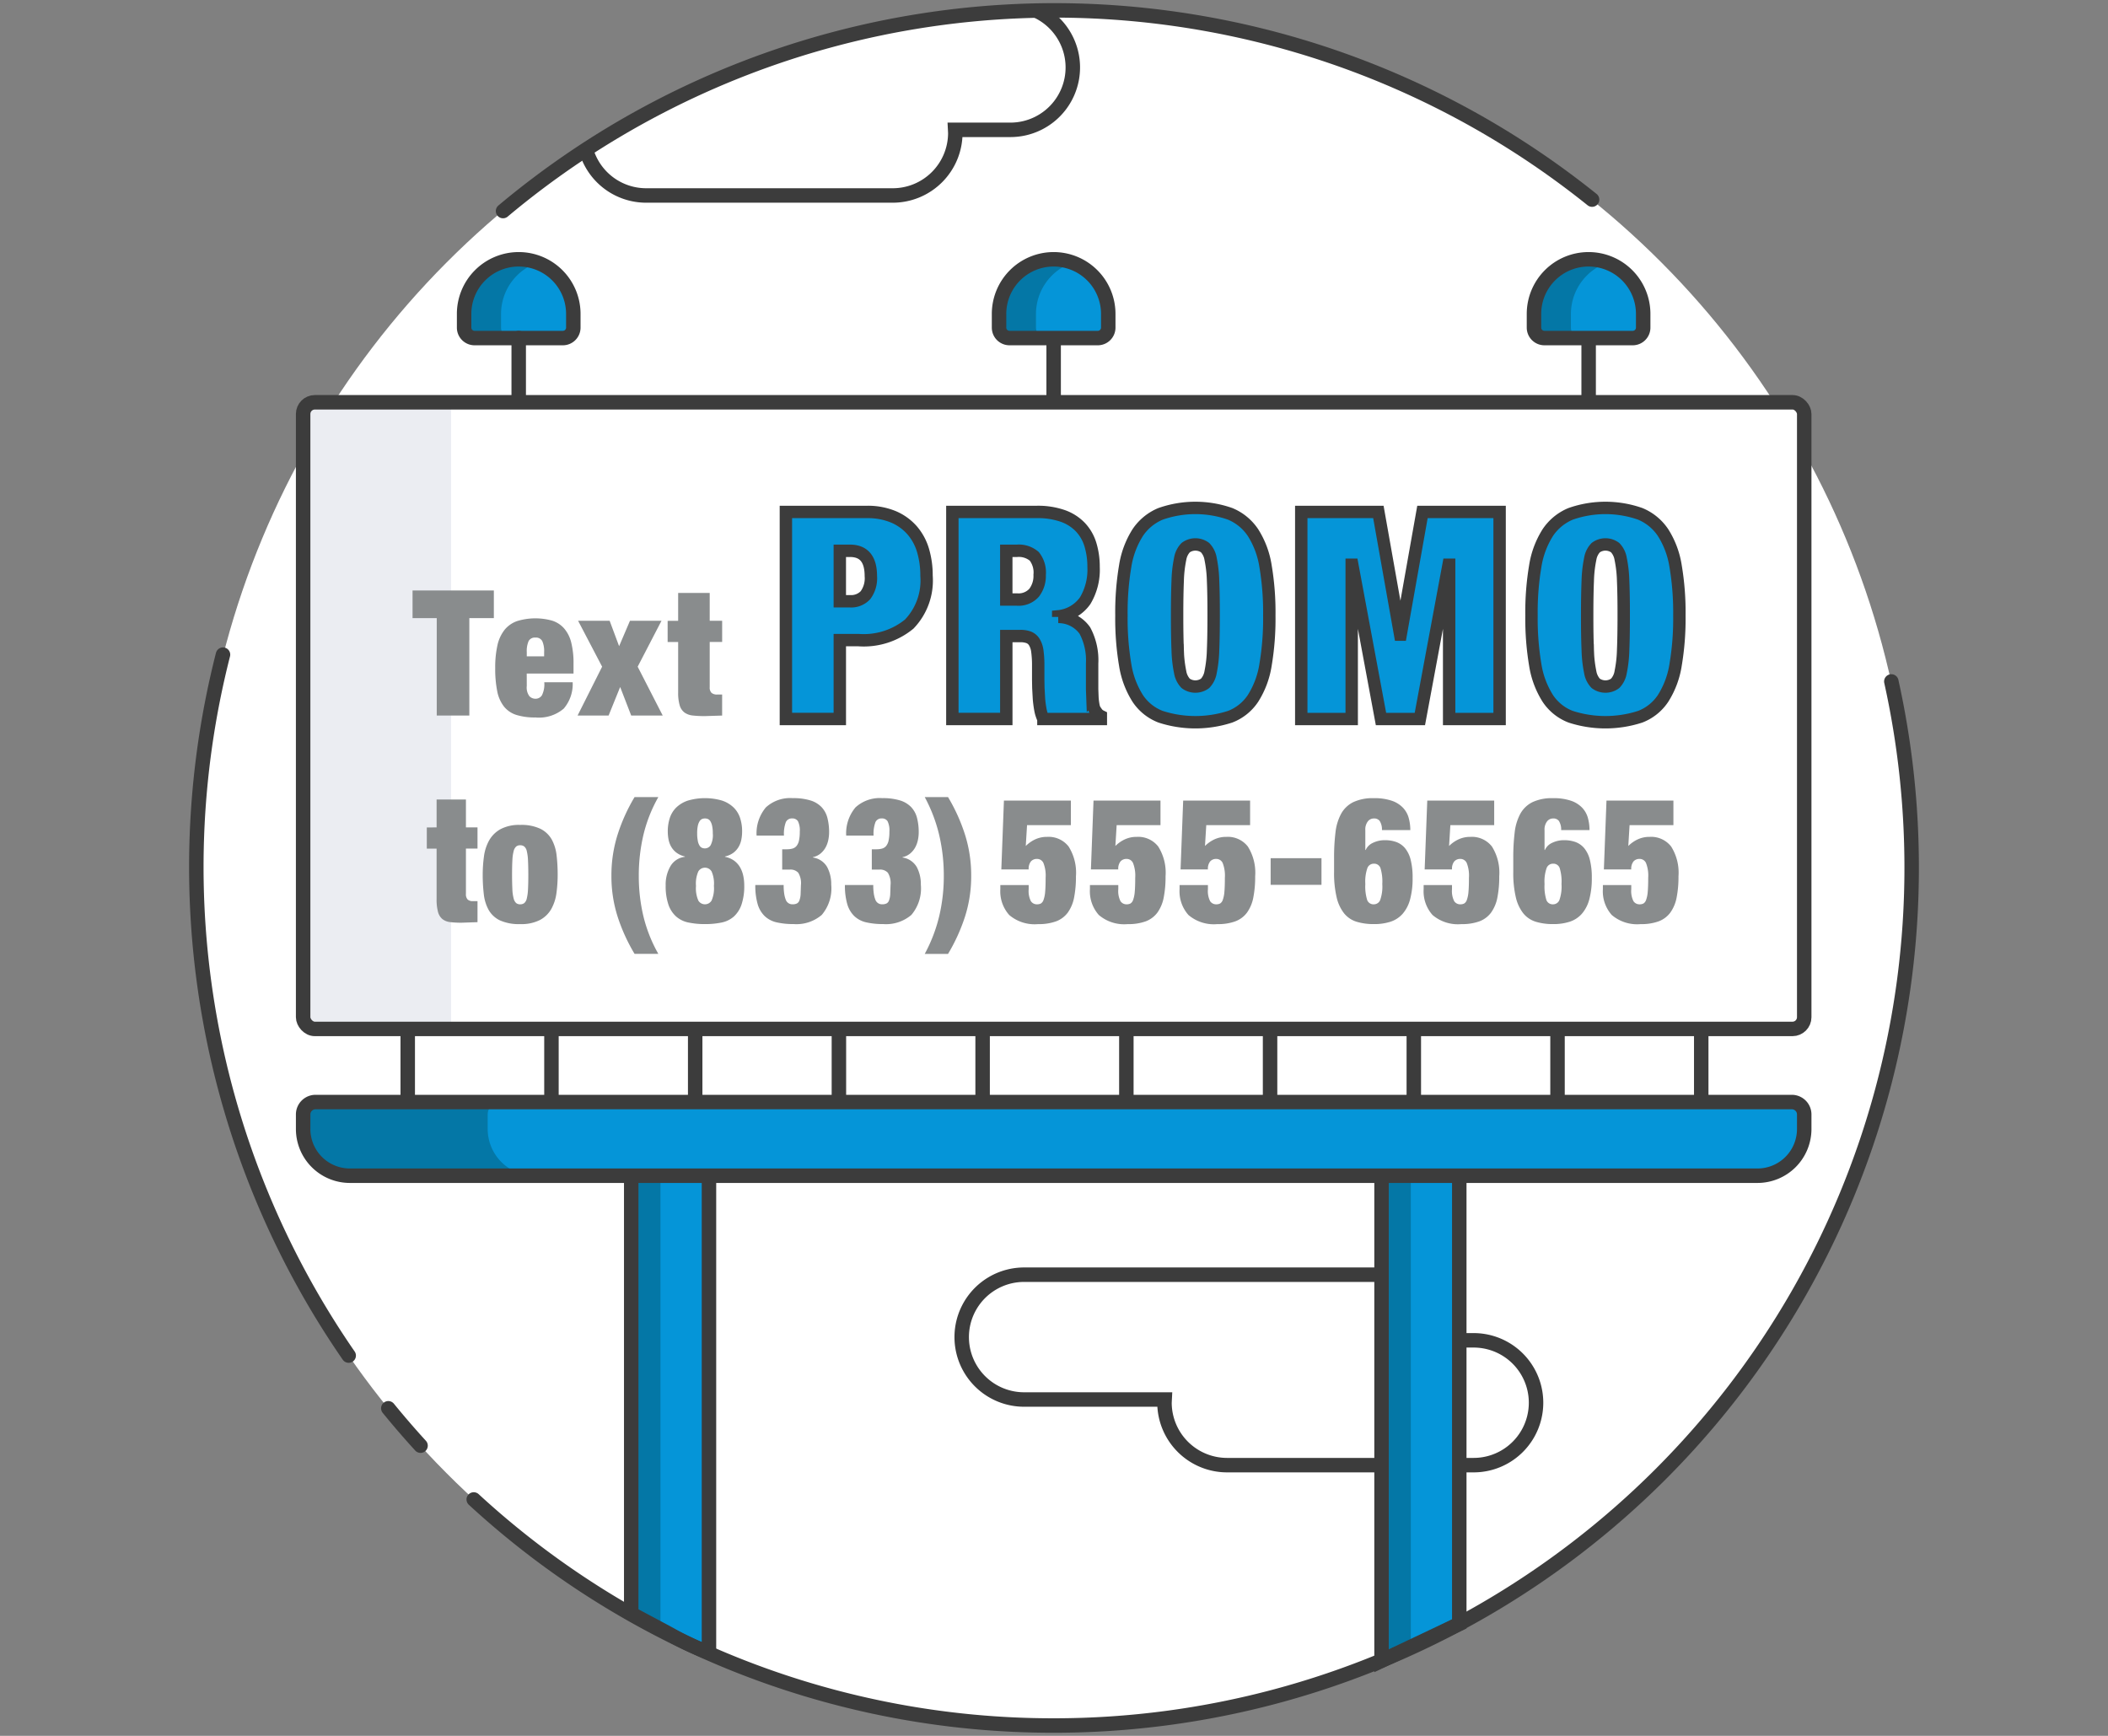 <svg xmlns="http://www.w3.org/2000/svg" xmlns:xlink="http://www.w3.org/1999/xlink" viewBox="0 0 102 84" xmlns:v="https://vecta.io/nano"><rect x="0" y="0" width="102" height="84" fill="#808080" stroke="none"/><style><![CDATA[.B{isolation:isolate}.Q{mix-blend-mode:overlay}.R{fill:none}.S{stroke:#3c3c3c}.T{stroke-width:.7}.U{stroke-miterlimit:10}.V{fill:#0595d8}.W{fill:#0477a6}.X{stroke-linecap:round}.Y{stroke-linejoin:round}]]></style><defs><clipPath id="A"><rect x="9.5" y=".5" width="83" height="83" rx="41.427" class="R"/></clipPath><clipPath id="B"><path d="M-3541.474-2287.909h1702.947v529.819h-1702.947z" class="R"/></clipPath><mask id="C" x="-4110.534" y="-4148.541" width="4624.043" height="4286.449" maskUnits="userSpaceOnUse"/><path id="D" d="M25.099 12.548h0a2.642 2.642 0 0 1 2.642 2.642v.663a.506.506 0 0 1-.506.506h-4.272a.506.506 0 0 1-.506-.506v-.663a2.642 2.642 0 0 1 2.642-2.642z"/><path id="E" d="M50.128 15.853v-.663a2.634 2.634 0 0 1 1.749-2.476 2.62 2.62 0 0 0-.893-.166h0a2.642 2.642 0 0 0-2.642 2.642v.663a.506.506 0 0 0 .506.506h1.786a.506.506 0 0 1-.506-.506z"/><path id="F" d="M15.269 53.329H86.7a.601.601 0 0 1 .601.601v.703a2.261 2.261 0 0 1-2.261 2.261H16.929a2.261 2.261 0 0 1-2.261-2.261v-.703a.601.601 0 0 1 .601-.601z"/></defs><g class="B"><circle cx="51" cy="41.996" r="41.496" fill="#fff"/><path d="M16.872 65.598a41.591 41.591 0 0 1-6.082-33.919m9.559 38.278q-.805-.881-1.56-1.808" class="R S T X Y"/><path d="M64.91 73.904l.042-.024.004.048z" fill="#fff"/><g clip-path="url(#A)" fill="#fff" class="S T U"><path d="M49.554 67.724h6.8l-.008.156a3.029 3.029 0 0 0 3.02 3.02h11.939a3.02 3.02 0 0 0 0-6.04h-1.794l.008-.156a3.029 3.029 0 0 0-3.02-3.02H49.554a3.02 3.02 0 0 0 0 6.04zm-.662-61.441h-2.675l.008.156a3.029 3.029 0 0 1-3.02 3.02H31.266a3.02 3.02 0 1 1 0-6.04h1.794l-.008-.156c0-1.661 16.651-2.935 17.012-2.781a3.019 3.019 0 0 1-1.173 5.801z"/></g><path d="M34.305 54.694v25.374l-3.762-1.995V54.694h3.762z" class="V"/><path d="M31.958 54.694v24.038l-1.415-.809V54.694h1.415z" class="W"/><path d="M34.305 54.694v25.277a12.574 12.574 0 0 1-1.881-.88l-1.881-1.005V54.694z" class="R S T U"/><path d="M70.611 54.694v23.854l-3.762 1.77V54.694h3.762z" class="V"/><path d="M68.265 54.694v25.055l-1.416.569V54.694h1.416z" class="W"/><g class="R S T"><path d="M66.849 54.694v25.672l3.761-1.783v-23.89z" class="U"/><path d="M26.683 49.79v3.539m-6.954-3.539v3.539m13.909-3.539v3.539m27.817-3.539v3.539m6.955-3.539v3.539m6.954-3.539v3.539m6.954-3.539v3.539M47.546 49.79v3.539m6.955-3.539v3.539M40.592 49.79v3.539" class="X Y"/></g><use xlink:href="#D" class="V"/><path d="M24.244 15.853v-.663a2.634 2.634 0 0 1 1.749-2.476 2.619 2.619 0 0 0-.893-.166h0a2.642 2.642 0 0 0-2.642 2.642v.663a.506.506 0 0 0 .506.506h1.786a.506.506 0 0 1-.506-.506z" class="W"/><g class="R S T"><use xlink:href="#D" class="U"/><path d="M25.099 16.359v3.108m25.884-3.108v3.108" class="X Y"/></g><use xlink:href="#D" x="25.884" class="V"/><use xlink:href="#E" class="W"/><g class="R S T"><use xlink:href="#D" x="25.884" class="U"/><path d="M76.87 16.359v3.108" class="X Y"/></g><use xlink:href="#D" x="51.768" class="V"/><use xlink:href="#E" x="25.884" class="W"/><use xlink:href="#D" x="51.768" class="R S T U"/><use xlink:href="#F" class="V"/><path d="M23.598 54.633v-.703a.601.601 0 0 1 .601-.601h-8.93a.601.601 0 0 0-.601.601v.703a2.261 2.261 0 0 0 2.261 2.261h8.93a2.261 2.261 0 0 1-2.261-2.261z" class="W"/><use xlink:href="#F" class="R S T U"/><rect x="14.668" y="19.467" width="72.633" height="30.324" rx=".567" fill="#fff"/><path d="M21.826 49.79h-6.59a.567.567 0 0 1-.567-.567v-29.19a.567.567 0 0 1 .567-.567h6.59z" fill="#ebedf2"/><path d="M41.942 24.774a3.23 3.23 0 0 1 1.291.238 2.501 2.501 0 0 1 .905.653 2.622 2.622 0 0 1 .526.975 4.262 4.262 0 0 1 .168 1.221 3.045 3.045 0 0 1-.835 2.337 3.465 3.465 0 0 1-2.449.778h-.912v3.817h-2.609V24.774zm-.815 4.322a.947.947 0 0 0 .751-.295 1.377 1.377 0 0 0 .26-.926q0-1.222-1.011-1.221h-.491v2.441zm9.038-4.322a3.642 3.642 0 0 1 1.27.196 2.182 2.182 0 0 1 .856.555 2.135 2.135 0 0 1 .477.849 3.69 3.69 0 0 1 .147 1.066 2.92 2.92 0 0 1-.406 1.628 1.805 1.805 0 0 1-1.306.758v.028a1.563 1.563 0 0 1 1.291.659 3.038 3.038 0 0 1 .351 1.587v1.263l.015.4a3.172 3.172 0 0 0 .042.344.896.896 0 0 0 .07.238l.112.161a.543.543 0 0 0 .183.147v.141h-2.779a1.754 1.754 0 0 1-.148-.463 5.26 5.26 0 0 1-.069-.533l-.028-.513-.007-.4v-.674a4.988 4.988 0 0 0-.042-.702 1.115 1.115 0 0 0-.148-.441.56.56 0 0 0-.267-.225 1.11 1.11 0 0 0-.4-.064h-.687v4.014h-2.61V24.774zm-.954 4.238a1.004 1.004 0 0 0 .828-.33 1.337 1.337 0 0 0 .267-.863 1.263 1.263 0 0 0-.26-.897 1.149 1.149 0 0 0-.85-.267h-.505v2.357zm5.234-1.62a4.271 4.271 0 0 1 .603-1.614 2.464 2.464 0 0 1 1.108-.912 5.083 5.083 0 0 1 3.368 0 2.459 2.459 0 0 1 1.108.912 4.238 4.238 0 0 1 .603 1.614 13.376 13.376 0 0 1 .183 2.393 13.377 13.377 0 0 1-.183 2.393 4.238 4.238 0 0 1-.603 1.614 2.324 2.324 0 0 1-1.108.891 5.453 5.453 0 0 1-3.368 0 2.329 2.329 0 0 1-1.108-.891 4.272 4.272 0 0 1-.603-1.614 13.48 13.48 0 0 1-.182-2.393 13.48 13.48 0 0 1 .182-2.393zm2.54 4.069a6.007 6.007 0 0 0 .119 1.06 1.039 1.039 0 0 0 .267.548.794.794 0 0 0 .94 0 1.032 1.032 0 0 0 .267-.548 6.015 6.015 0 0 0 .119-1.06q.028-.666.028-1.677.001-1.01-.028-1.677a6.014 6.014 0 0 0-.119-1.059 1.024 1.024 0 0 0-.267-.547.79.79 0 0 0-.94 0 1.031 1.031 0 0 0-.267.547 6.006 6.006 0 0 0-.119 1.06q-.028.667-.028 1.677 0 1.01.028 1.676zm9.711-6.687l1.053 5.936h.027l1.053-5.936h3.733v10.02H70.12v-7.466h-.028l-1.389 7.466h-1.881l-1.389-7.466h-.028v7.466h-2.441v-10.02zm7.591 2.618a4.271 4.271 0 0 1 .603-1.614 2.464 2.464 0 0 1 1.108-.912 5.083 5.083 0 0 1 3.368 0 2.459 2.459 0 0 1 1.108.912 4.238 4.238 0 0 1 .603 1.614 13.376 13.376 0 0 1 .183 2.393 13.377 13.377 0 0 1-.183 2.393 4.238 4.238 0 0 1-.603 1.614 2.324 2.324 0 0 1-1.108.891 5.453 5.453 0 0 1-3.368 0 2.329 2.329 0 0 1-1.108-.891 4.272 4.272 0 0 1-.603-1.614 13.48 13.48 0 0 1-.182-2.393 13.48 13.48 0 0 1 .182-2.393zm2.54 4.069a6.015 6.015 0 0 0 .119 1.06 1.039 1.039 0 0 0 .267.548.794.794 0 0 0 .94 0 1.032 1.032 0 0 0 .267-.548 6.015 6.015 0 0 0 .119-1.06q.028-.666.028-1.677.001-1.01-.028-1.677a6.014 6.014 0 0 0-.119-1.059 1.024 1.024 0 0 0-.267-.547.79.79 0 0 0-.94 0 1.031 1.031 0 0 0-.267.547 6.014 6.014 0 0 0-.119 1.06q-.028.667-.028 1.677-.001 1.01.028 1.676z" stroke-width=".6" class="S U V"/><g fill="#898c8d"><path d="M19.962 29.913v-1.339h3.934v1.339H22.71v4.714h-1.577v-4.714zm5.527 3.281a.707.707 0 0 0 .127.496.406.406 0 0 0 .289.123.366.366 0 0 0 .317-.166 1.203 1.203 0 0 0 .114-.631h1.374a1.824 1.824 0 0 1-.433 1.275 1.845 1.845 0 0 1-1.365.428 3.018 3.018 0 0 1-.924-.122 1.255 1.255 0 0 1-.602-.407 1.74 1.74 0 0 1-.327-.742 5.459 5.459 0 0 1-.097-1.11 4.884 4.884 0 0 1 .109-1.119 1.845 1.845 0 0 1 .348-.746 1.357 1.357 0 0 1 .606-.419 3.007 3.007 0 0 1 1.688-.021 1.288 1.288 0 0 1 .576.369 1.636 1.636 0 0 1 .348.678 4.064 4.064 0 0 1 .114 1.047v.467h-2.264zm.75-2.17a.342.342 0 0 0-.334-.17.335.335 0 0 0-.327.17 1.215 1.215 0 0 0-.089.534v.203h.84v-.203a1.2 1.2 0 0 0-.09-.534zm3.26-.983l.458 1.229.525-1.229h1.525l-1.152 2.221 1.212 2.365h-1.525l-.534-1.382-.56 1.382h-1.501l1.188-2.365-1.162-2.221zm3.315 0v-1.349h1.527v1.349h.602v1.025h-.602v2.188a.357.357 0 0 0 .089.275.402.402 0 0 0 .275.08h.237v1.018l-.424.013-.407.013a5.094 5.094 0 0 1-.593-.029.826.826 0 0 1-.403-.148.672.672 0 0 1-.229-.352 2.142 2.142 0 0 1-.072-.614v-2.441h-.509v-1.025zm-11.688 9.998V38.69h1.419v1.349h.56v1.025h-.56v2.188a.377.377 0 0 0 .082.275.356.356 0 0 0 .257.08h.221v1.018l-.395.013-.378.013a4.427 4.427 0 0 1-.552-.029.735.735 0 0 1-.375-.148.677.677 0 0 1-.213-.353 2.28 2.28 0 0 1-.066-.614v-2.441h-.474v-1.025z"/><path d="M26.925 43.218a2.152 2.152 0 0 1-.249.768 1.379 1.379 0 0 1-.548.533 1.974 1.974 0 0 1-.958.199 2.226 2.226 0 0 1-.985-.182 1.245 1.245 0 0 1-.544-.509 2.043 2.043 0 0 1-.232-.763 8.045 8.045 0 0 1-.052-.937 6.562 6.562 0 0 1 .06-.881 2.166 2.166 0 0 1 .248-.772 1.43 1.43 0 0 1 .548-.547 1.905 1.905 0 0 1 .958-.208 2.134 2.134 0 0 1 .985.191 1.291 1.291 0 0 1 .545.521 2.106 2.106 0 0 1 .232.768 8.048 8.048 0 0 1 .051.937 6.551 6.551 0 0 1-.059.882zm-2.133-.174a2.054 2.054 0 0 0 .063.437.435.435 0 0 0 .123.221.304.304 0 0 0 .192.059.323.323 0 0 0 .197-.059.397.397 0 0 0 .122-.221 2.226 2.226 0 0 0 .059-.437q.016-.275.016-.708-.001-.433-.016-.712a2.237 2.237 0 0 0-.059-.44.393.393 0 0 0-.122-.221.316.316 0 0 0-.197-.06.298.298 0 0 0-.192.06.431.431 0 0 0-.123.221 2.065 2.065 0 0 0-.062.44q-.016.28-.016.712.001.432.016.708zm5.093 1.314a6.397 6.397 0 0 1-.3-1.98 6.51 6.51 0 0 1 .3-1.992 8.598 8.598 0 0 1 .82-1.814h1.15a6.995 6.995 0 0 0-.725 1.844 8.582 8.582 0 0 0-.221 1.963 8.414 8.414 0 0 0 .221 1.949 7.023 7.023 0 0 0 .725 1.831h-1.15a8.723 8.723 0 0 1-.82-1.8zm3.426.284a1.3 1.3 0 0 1-.596-.292 1.367 1.367 0 0 1-.374-.581 2.78 2.78 0 0 1-.131-.924 1.76 1.76 0 0 1 .233-.933.93.93 0 0 1 .697-.449v-.017a1.098 1.098 0 0 1-.406-.183.956.956 0 0 1-.256-.288 1.117 1.117 0 0 1-.13-.356 2.04 2.04 0 0 1-.036-.386 2.064 2.064 0 0 1 .099-.652 1.249 1.249 0 0 1 .316-.509 1.487 1.487 0 0 1 .559-.331 2.947 2.947 0 0 1 1.652 0 1.493 1.493 0 0 1 .556.331 1.258 1.258 0 0 1 .316.509 2.064 2.064 0 0 1 .099.652 2.04 2.04 0 0 1-.036.386 1.117 1.117 0 0 1-.13.356.983.983 0 0 1-.252.288 1.062 1.062 0 0 1-.41.183v.017a1.119 1.119 0 0 1 .43.178 1.063 1.063 0 0 1 .288.31 1.381 1.381 0 0 1 .161.411 2.202 2.202 0 0 1 .052.483 2.78 2.78 0 0 1-.131.924 1.389 1.389 0 0 1-.37.581 1.273 1.273 0 0 1-.595.292 3.856 3.856 0 0 1-.805.076 3.782 3.782 0 0 1-.8-.077zm.48-1.06a.375.375 0 0 0 .639 0 1.474 1.474 0 0 0 .114-.712 1.449 1.449 0 0 0-.114-.703.375.375 0 0 0-.639 0 1.449 1.449 0 0 0-.114.703 1.474 1.474 0 0 0 .115.712zm-.027-2.891a.685.685 0 0 0 .083.225.275.275 0 0 0 .118.11.356.356 0 0 0 .146.029.33.33 0 0 0 .269-.144 1.055 1.055 0 0 0 .11-.585 1.645 1.645 0 0 0-.032-.36.711.711 0 0 0-.082-.221.289.289 0 0 0-.119-.11.376.376 0 0 0-.291 0 .281.281 0 0 0-.118.11.686.686 0 0 0-.083.221 1.653 1.653 0 0 0-.031.36 1.717 1.717 0 0 0 .032.365zm3.302-1.627a1.738 1.738 0 0 1 1.293-.441 2.8 2.8 0 0 1 .852.11 1.257 1.257 0 0 1 .54.322 1.189 1.189 0 0 1 .284.521 2.765 2.765 0 0 1 .083.707 1.813 1.813 0 0 1-.04.369 1.273 1.273 0 0 1-.13.356 1.053 1.053 0 0 1-.24.292.855.855 0 0 1-.371.178v.018a.95.95 0 0 1 .687.462 1.755 1.755 0 0 1 .197.852 1.978 1.978 0 0 1-.458 1.463 1.881 1.881 0 0 1-1.363.444 3.585 3.585 0 0 1-.824-.084 1.226 1.226 0 0 1-.579-.306 1.322 1.322 0 0 1-.34-.589 3.238 3.238 0 0 1-.11-.911h1.372a2.708 2.708 0 0 0 .027.424 1.415 1.415 0 0 0 .075.288.336.336 0 0 0 .331.221.46.46 0 0 0 .205-.039.256.256 0 0 0 .122-.144 1.007 1.007 0 0 0 .06-.288l.016-.462a.96.96 0 0 0-.13-.594.506.506 0 0 0-.406-.152h-.371v-.983h.213a1.052 1.052 0 0 0 .284-.034.392.392 0 0 0 .197-.127.618.618 0 0 0 .118-.259 1.902 1.902 0 0 0 .039-.428 1.004 1.004 0 0 0-.09-.514.319.319 0 0 0-.28-.131.316.316 0 0 0-.304.178 1.608 1.608 0 0 0-.091.653h-1.325a1.948 1.948 0 0 1 .457-1.374zm4.336 0a1.738 1.738 0 0 1 1.293-.441 2.801 2.801 0 0 1 .852.11 1.257 1.257 0 0 1 .54.322 1.189 1.189 0 0 1 .284.521 2.761 2.761 0 0 1 .083.707 1.82 1.82 0 0 1-.04.369 1.279 1.279 0 0 1-.13.356 1.053 1.053 0 0 1-.24.292.855.855 0 0 1-.371.178v.018a.951.951 0 0 1 .687.462 1.756 1.756 0 0 1 .197.852 1.978 1.978 0 0 1-.458 1.463 1.881 1.881 0 0 1-1.363.444 3.586 3.586 0 0 1-.824-.084 1.227 1.227 0 0 1-.579-.306 1.321 1.321 0 0 1-.34-.589 3.234 3.234 0 0 1-.11-.911h1.372a2.708 2.708 0 0 0 .027.424 1.415 1.415 0 0 0 .075.288.336.336 0 0 0 .331.221.461.461 0 0 0 .205-.039.256.256 0 0 0 .122-.144 1.004 1.004 0 0 0 .06-.288l.016-.462a.96.96 0 0 0-.13-.594.507.507 0 0 0-.406-.152h-.371v-.983h.213a1.051 1.051 0 0 0 .284-.034.392.392 0 0 0 .197-.127.618.618 0 0 0 .118-.259 1.896 1.896 0 0 0 .039-.428 1.003 1.003 0 0 0-.09-.514.319.319 0 0 0-.28-.131.315.315 0 0 0-.304.178 1.606 1.606 0 0 0-.091.653h-1.325a1.948 1.948 0 0 1 .457-1.374zm5.291 1.323a6.51 6.51 0 0 1 .3 1.992 6.397 6.397 0 0 1-.3 1.98 8.776 8.776 0 0 1-.82 1.801h-1.127a7.539 7.539 0 0 0 .701-1.831 8.42 8.42 0 0 0 .221-1.949 8.588 8.588 0 0 0-.221-1.963 7.504 7.504 0 0 0-.701-1.844h1.127a8.649 8.649 0 0 1 .82 1.814zm5.124-1.646v1.188h-2.121l-.062 1.009a1.61 1.61 0 0 1 .461-.322 1.344 1.344 0 0 1 .571-.119 1.227 1.227 0 0 1 1.041.467 2.379 2.379 0 0 1 .355 1.441 5.192 5.192 0 0 1-.09 1.029 1.844 1.844 0 0 1-.304.726 1.25 1.25 0 0 1-.565.424 2.439 2.439 0 0 1-.871.135 1.891 1.891 0 0 1-1.399-.441 1.725 1.725 0 0 1-.43-1.255v-.194h1.372v.203a1.083 1.083 0 0 0 .106.576.343.343 0 0 0 .296.153.399.399 0 0 0 .186-.039.321.321 0 0 0 .13-.173 1.498 1.498 0 0 0 .079-.391c.016-.169.023-.398.023-.687a1.656 1.656 0 0 0-.106-.708.337.337 0 0 0-.312-.199.38.38 0 0 0-.292.119.565.565 0 0 0-.11.39h-1.324l.126-3.332zm4.336 0v1.188h-2.121l-.062 1.009a1.611 1.611 0 0 1 .461-.322 1.344 1.344 0 0 1 .571-.119 1.227 1.227 0 0 1 1.041.467 2.38 2.38 0 0 1 .355 1.441 5.184 5.184 0 0 1-.09 1.029 1.843 1.843 0 0 1-.304.726 1.251 1.251 0 0 1-.564.424 2.439 2.439 0 0 1-.871.135 1.892 1.892 0 0 1-1.4-.441 1.725 1.725 0 0 1-.43-1.255v-.194h1.372v.203a1.083 1.083 0 0 0 .106.576.343.343 0 0 0 .296.153.399.399 0 0 0 .185-.039.321.321 0 0 0 .13-.173 1.498 1.498 0 0 0 .079-.391c.016-.169.023-.398.023-.687a1.656 1.656 0 0 0-.106-.708.337.337 0 0 0-.312-.199.38.38 0 0 0-.292.119.564.564 0 0 0-.11.39h-1.324l.126-3.332zm4.336 0v1.188h-2.121l-.062 1.009a1.61 1.61 0 0 1 .461-.322 1.344 1.344 0 0 1 .571-.119 1.227 1.227 0 0 1 1.041.467 2.38 2.38 0 0 1 .355 1.441 5.192 5.192 0 0 1-.09 1.029 1.844 1.844 0 0 1-.304.726 1.25 1.25 0 0 1-.564.424 2.439 2.439 0 0 1-.871.135 1.891 1.891 0 0 1-1.399-.441 1.725 1.725 0 0 1-.43-1.255v-.194h1.372v.203a1.083 1.083 0 0 0 .106.576.343.343 0 0 0 .296.153.399.399 0 0 0 .186-.039.321.321 0 0 0 .13-.173 1.494 1.494 0 0 0 .079-.391c.016-.169.023-.398.023-.687a1.656 1.656 0 0 0-.106-.708.337.337 0 0 0-.312-.199.38.38 0 0 0-.292.119.565.565 0 0 0-.11.39h-1.324l.126-3.332zm3.454 2.789v1.289h-2.46V41.53zm2.815-1.805a.337.337 0 0 0-.292-.118.363.363 0 0 0-.279.14.637.637 0 0 0-.123.429v.957h.017a.693.693 0 0 1 .351-.347 1.3 1.3 0 0 1 .587-.128 1.596 1.596 0 0 1 .544.089 1.006 1.006 0 0 1 .422.297 1.427 1.427 0 0 1 .272.559 3.469 3.469 0 0 1 .095.878 3.886 3.886 0 0 1-.122 1.042 1.743 1.743 0 0 1-.363.7 1.339 1.339 0 0 1-.587.381 2.546 2.546 0 0 1-.797.114 2.805 2.805 0 0 1-.843-.114 1.254 1.254 0 0 1-.603-.406 1.963 1.963 0 0 1-.362-.78 5.109 5.109 0 0 1-.123-1.225v-.67a10.024 10.024 0 0 1 .067-1.233 2.495 2.495 0 0 1 .272-.907 1.364 1.364 0 0 1 .583-.563 2.193 2.193 0 0 1 1.001-.195 2.558 2.558 0 0 1 .879.127 1.338 1.338 0 0 1 .54.344 1.17 1.17 0 0 1 .272.496 2.222 2.222 0 0 1 .075.576h-1.372a.773.773 0 0 0-.11-.442zm-.603 3.832a.323.323 0 0 0 .319.204.329.329 0 0 0 .308-.204 1.971 1.971 0 0 0 .103-.779 2.21 2.21 0 0 0-.091-.78.322.322 0 0 0-.319-.203.328.328 0 0 0-.308.203 1.976 1.976 0 0 0-.103.78 2.208 2.208 0 0 0 .091.779zm6.145-4.816v1.188h-2.121l-.062 1.009a1.61 1.61 0 0 1 .461-.322 1.344 1.344 0 0 1 .571-.119 1.228 1.228 0 0 1 1.041.467 2.38 2.38 0 0 1 .354 1.441 5.184 5.184 0 0 1-.09 1.029 1.843 1.843 0 0 1-.304.726 1.25 1.25 0 0 1-.564.424 2.439 2.439 0 0 1-.871.135 1.892 1.892 0 0 1-1.399-.441 1.725 1.725 0 0 1-.43-1.255v-.194h1.372v.203a1.083 1.083 0 0 0 .106.576.342.342 0 0 0 .296.153.399.399 0 0 0 .186-.039.321.321 0 0 0 .13-.173 1.498 1.498 0 0 0 .079-.391c.016-.169.023-.398.023-.687a1.656 1.656 0 0 0-.106-.708.337.337 0 0 0-.311-.199.38.38 0 0 0-.292.119.564.564 0 0 0-.11.39h-1.324l.126-3.332zm3.13.984a.337.337 0 0 0-.292-.118.363.363 0 0 0-.279.14.637.637 0 0 0-.123.429v.957h.017a.692.692 0 0 1 .35-.347 1.3 1.3 0 0 1 .587-.128 1.597 1.597 0 0 1 .544.089 1.006 1.006 0 0 1 .422.297 1.427 1.427 0 0 1 .272.559 3.469 3.469 0 0 1 .095.878 3.89 3.89 0 0 1-.122 1.042 1.743 1.743 0 0 1-.363.7 1.339 1.339 0 0 1-.587.381 2.546 2.546 0 0 1-.797.114 2.806 2.806 0 0 1-.843-.114 1.255 1.255 0 0 1-.603-.406 1.966 1.966 0 0 1-.362-.78 5.115 5.115 0 0 1-.123-1.225v-.67a10.004 10.004 0 0 1 .067-1.233 2.495 2.495 0 0 1 .272-.907 1.364 1.364 0 0 1 .583-.563 2.193 2.193 0 0 1 1.001-.195 2.558 2.558 0 0 1 .879.127 1.338 1.338 0 0 1 .54.344 1.17 1.17 0 0 1 .272.496 2.222 2.222 0 0 1 .075.576H75.54a.773.773 0 0 0-.11-.442zm-.603 3.832a.323.323 0 0 0 .319.204.329.329 0 0 0 .308-.204 1.971 1.971 0 0 0 .103-.779 2.207 2.207 0 0 0-.091-.78.322.322 0 0 0-.319-.203.328.328 0 0 0-.308.203 1.974 1.974 0 0 0-.103.78 2.206 2.206 0 0 0 .091.779zm6.145-4.816v1.188h-2.121l-.062 1.009a1.61 1.61 0 0 1 .461-.322 1.344 1.344 0 0 1 .571-.119 1.227 1.227 0 0 1 1.041.467 2.379 2.379 0 0 1 .355 1.441 5.192 5.192 0 0 1-.09 1.029 1.844 1.844 0 0 1-.304.726 1.25 1.25 0 0 1-.564.424 2.439 2.439 0 0 1-.871.135 1.891 1.891 0 0 1-1.399-.441 1.725 1.725 0 0 1-.43-1.255v-.194h1.373v.203a1.083 1.083 0 0 0 .106.576.343.343 0 0 0 .296.153.399.399 0 0 0 .186-.039.321.321 0 0 0 .13-.173 1.498 1.498 0 0 0 .079-.391c.016-.169.023-.398.023-.687a1.656 1.656 0 0 0-.106-.708.337.337 0 0 0-.312-.199.38.38 0 0 0-.292.119.565.565 0 0 0-.11.39h-1.325l.126-3.332z"/></g><g class="R S T"><rect x="14.668" y="19.467" width="72.633" height="30.324" rx=".567" class="U"/><path d="M91.516 32.976A41.651 41.651 0 0 1 92.5 42h0A41.5 41.5 0 0 1 51 83.5h0a41.351 41.351 0 0 1-28.077-10.939m1.418-62.348a41.518 41.518 0 0 1 50.657-2.09h0q1.049.742 2.038 1.536" class="X Y"/></g><g opacity=".9"><g clip-path="url(#B)"><g opacity=".3"><g mask="url(#C)"><path class="Q" d="M-4110.534-2575.248c198.281 129.128 401.784 264.075 611.956 375.312 196.139 103.681 396.256 184.69 602.536 222.871 367.626 67.698 773.252-31.628 1192.689-242.788 371.715-187.639 768.78-426.312 1149.823-601.554 402.831-185.321 794.818-298.784 1067.039-583.881-196.333 712.767-938.04 940.942-1549.95 1449.347-606.444 504.753-1175.19 1307.009-1638.943 2093.849-98.492-91.619-195.023-208.732-291.302-349.321-105.397-153.734-209.925-335.111-316.755-542.281-116.567-225.605-235.76-482.416-363.487-768.698l-463.606-1052.854z" fill="#fff"/></g></g></g></g></g></svg>